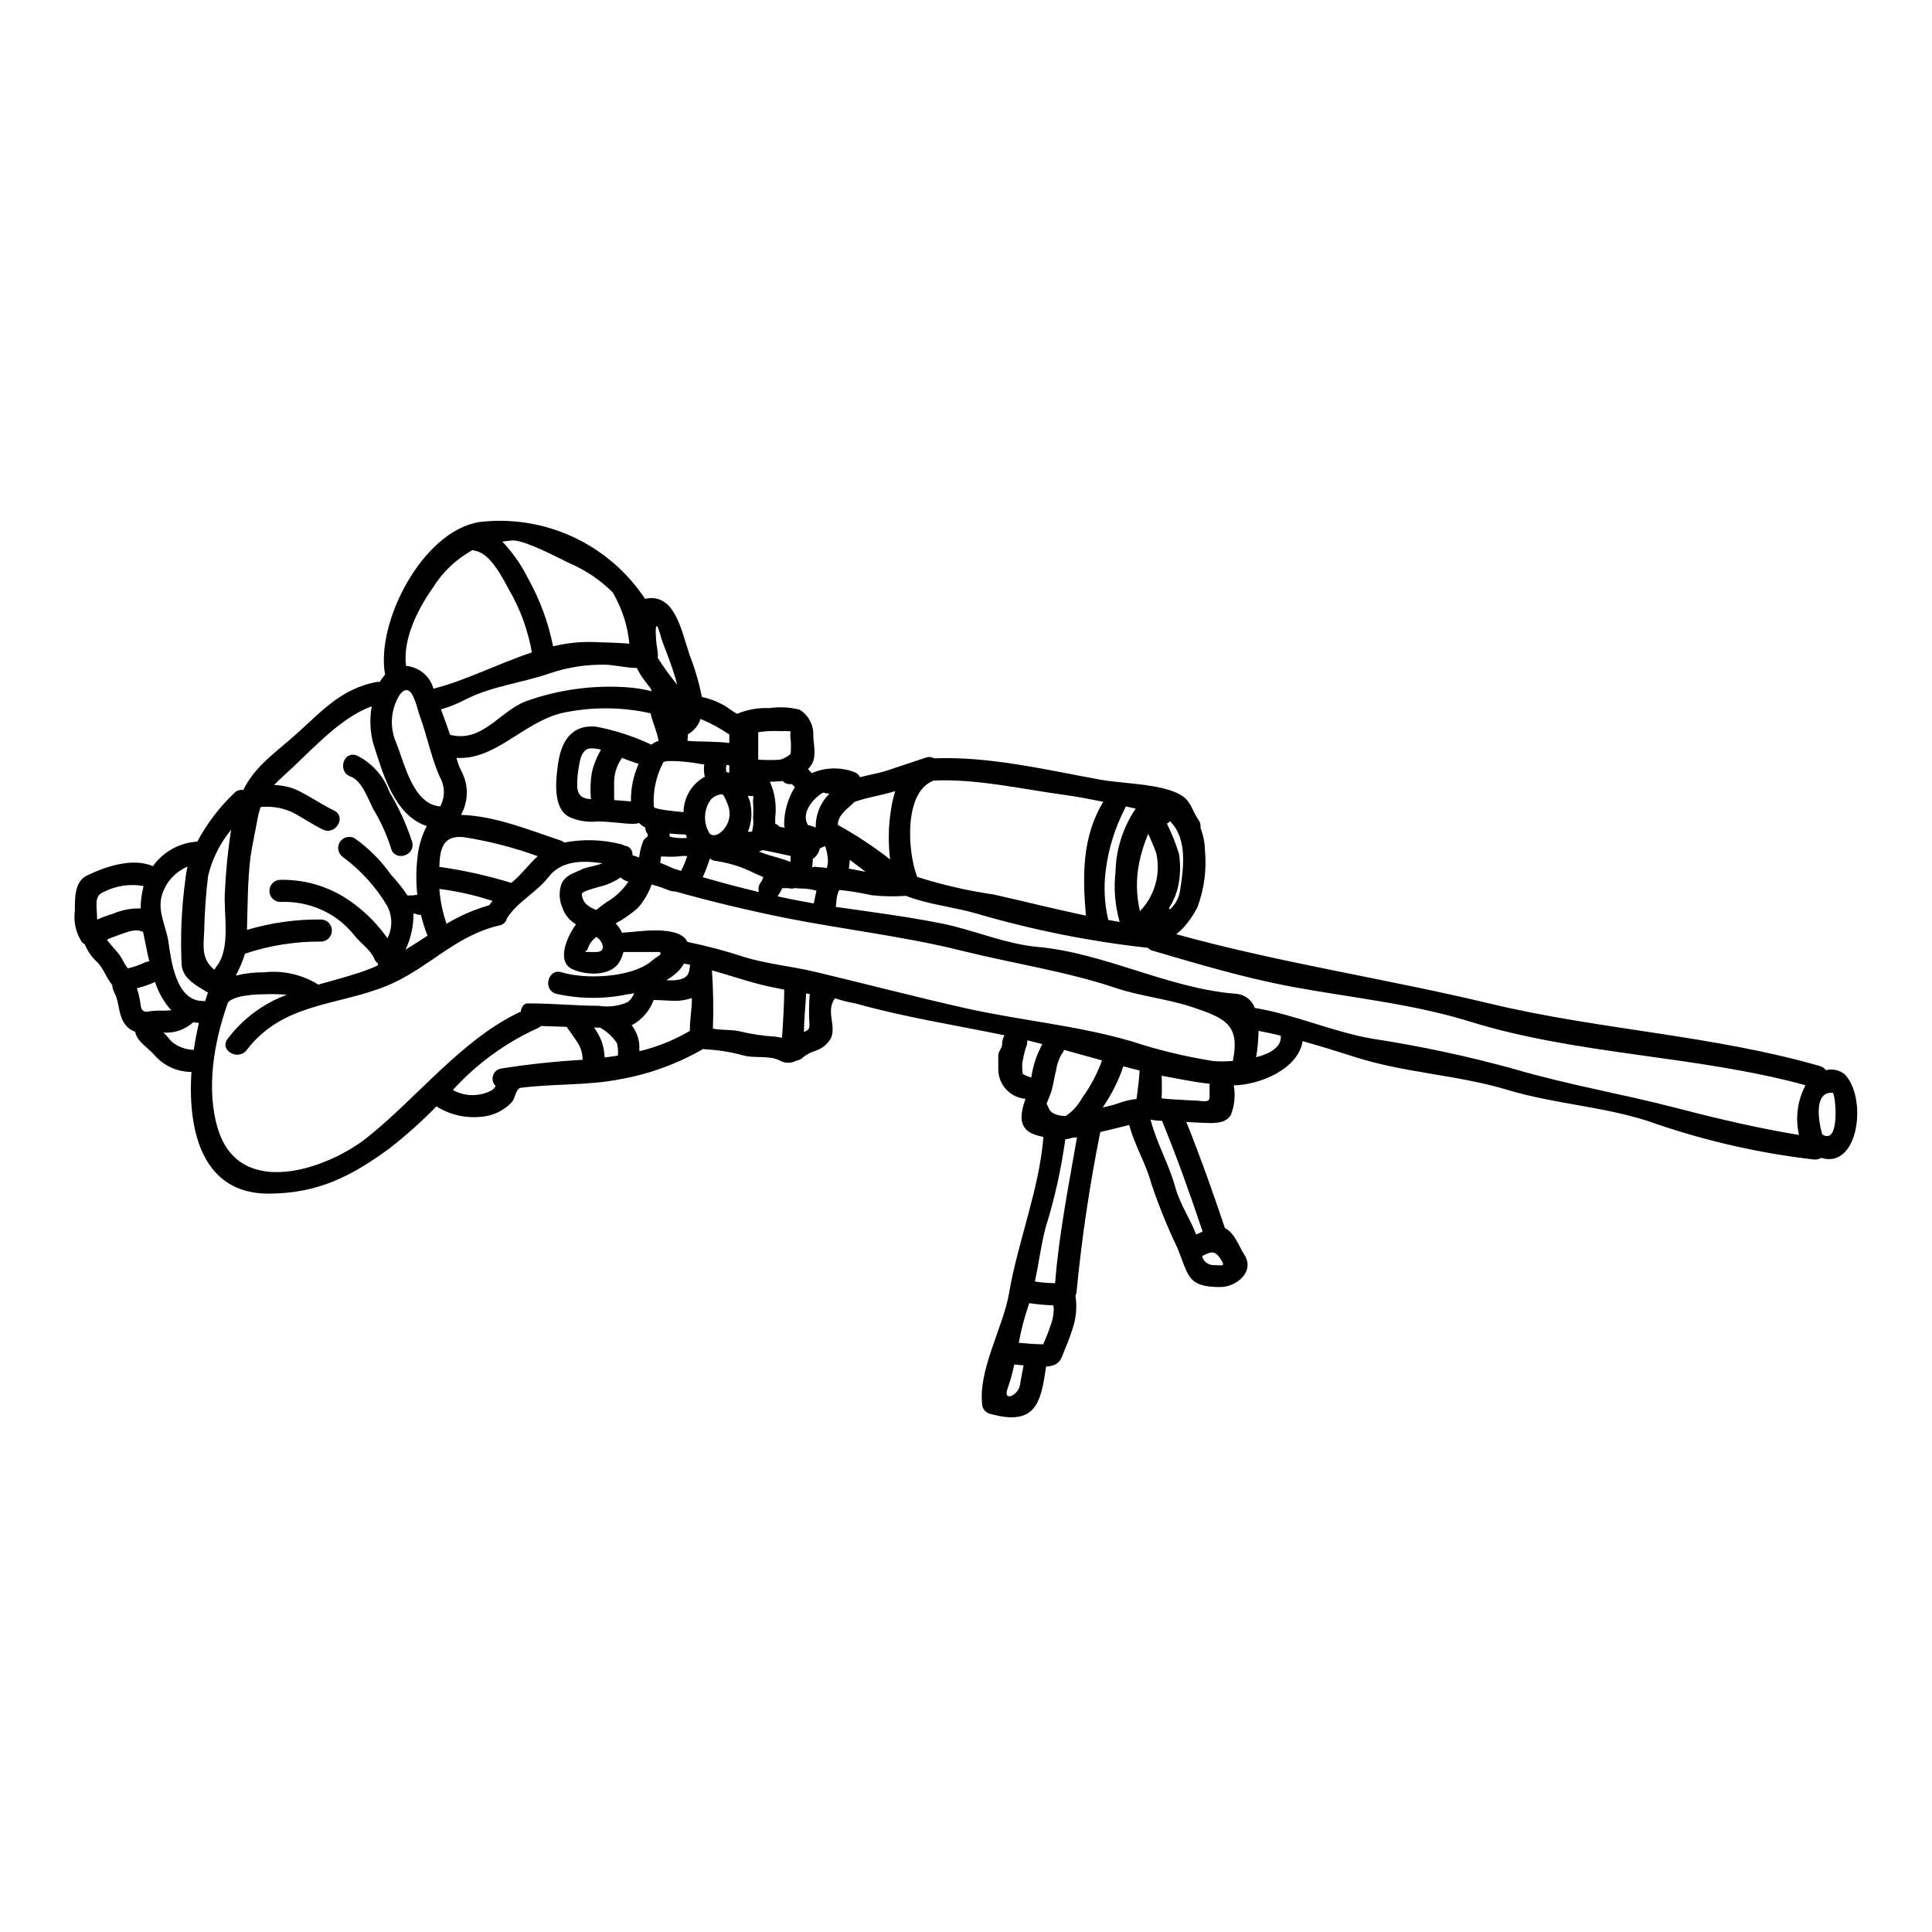 <?xml version="1.0" encoding="UTF-8"?>
<!-- Uploaded to: ICON Repo, www.svgrepo.com, Generator: ICON Repo Mixer Tools -->
<svg fill="#000000" width="800px" height="800px" version="1.1" viewBox="144 144 512 512" xmlns="http://www.w3.org/2000/svg">
 <g>
  <path d="m365.28 408.54c-2.547 3.484 0.457 7.203-1.094 10.629-0.848 1.48-2.191 2.617-3.793 3.207-1.281 0.367-2.481 0.973-3.543 1.777-0.453 0.508-1.078 0.828-1.754 0.895-1.371 0.801-3.066 0.801-4.434 0-2.953-1.477-6.668-0.484-9.773-1.375-3.297-0.902-6.688-1.441-10.102-1.605-0.125-0.023-0.25-0.074-0.395-0.102-6.75 3.898-14.117 6.602-21.785 7.996-8.855 1.777-17.969 1.18-26.824 2.344v-0.004c-0.098 0.09-0.199 0.176-0.309 0.254-0.762 0.512-1.043 2.469-1.652 3.258-0.504 0.648-1.105 1.215-1.781 1.68-1.574 1.199-3.418 1.996-5.371 2.316-4.223 0.703-8.562-0.062-12.293-2.168-0.246-0.129-0.48-0.289-0.688-0.477-3.828 3.934-7.918 7.609-12.242 10.992-10.281 7.609-19.316 12.168-32.348 12.168-17.438 0-21.402-16.57-20.359-32.246v-0.004c-3.68 0-7.188-1.559-9.648-4.289-1.707-2.086-4.809-3.691-5.269-6.363l-0.004-0.004c-1.379-0.477-2.519-1.473-3.18-2.773-1.301-2.285-1.02-5.012-2.215-7.328-0.387-0.707-0.621-1.488-0.684-2.293-1.504-1.777-2.289-4.328-3.938-6.031v0.004c-1.457-1.297-2.59-2.914-3.309-4.723-0.316-0.172-0.602-0.398-0.84-0.664-1.566-2.453-2.207-5.383-1.812-8.266 0-3.148-0.148-7.734 3.234-9.34 5.012-2.391 11.984-4.781 17.457-2.469h0.004c2.586-3.629 6.609-5.977 11.047-6.438 0.227-0.047 0.457-0.055 0.684-0.023 2.555-4.801 5.863-9.156 9.801-12.906 0.613-0.656 1.512-0.961 2.394-0.812 3.305-6.594 8.527-9.801 14.504-15.219 6.769-6.16 11.633-11.555 20.641-13.383 0.344-0.07 0.695-0.078 1.043-0.023 0.402-0.707 0.883-1.367 1.43-1.969-0.031-0.039-0.047-0.082-0.051-0.129-2.422-13.777 9.922-37.844 24.988-40.289 8.488-1.012 17.09 0.355 24.844 3.949 7.754 3.59 14.359 9.27 19.078 16.395 7.84-1.68 9.57 8.172 11.809 14.891 1.41 3.606 2.5 7.324 3.258 11.121 1.949 0.418 3.824 1.109 5.574 2.062 1.324 0.688 2.469 1.754 3.789 2.418 0.027 0 0.027 0 0.027-0.023v-0.004c2.68-1.121 5.574-1.637 8.477-1.504 2.664-0.367 5.375-0.234 7.988 0.395 2.414 1.473 3.82 4.152 3.668 6.977 0.074 2.363 0.891 5.316-0.395 7.477h0.004c-0.281 0.477-0.617 0.918-0.992 1.324 0.34 0.336 0.664 0.691 0.965 1.066 3.656-1.59 7.793-1.66 11.504-0.203 0.57 0.254 1.031 0.707 1.297 1.273 2.445-0.609 4.992-1.043 7.406-1.836 3.332-1.117 6.668-2.238 10-3.332h0.004c0.734-0.285 1.559-0.219 2.238 0.18 14.66-0.586 29.699 3.055 44.027 5.648 5.805 1.07 16.062 1.043 21.227 3.996 2.93 1.707 2.93 3.973 4.859 6.769h0.004c0.406 0.578 0.574 1.289 0.461 1.988 0.738 1.898 1.137 3.914 1.18 5.953 0.492 5.109-0.18 10.258-1.969 15.066-1.035 2.07-2.363 3.981-3.934 5.676-0.539 0.535-1.109 1.035-1.707 1.5 27.41 7.613 55.586 11.785 83.273 18.43 28.711 6.894 59.039 8.348 87.348 16.531h0.004c0.629 0.168 1.18 0.559 1.551 1.094 1.719-0.453 3.551-0.066 4.938 1.043 6.059 6.059 3.894 25.246-6.188 22.191-0.66 0.379-1.434 0.52-2.188 0.395-13.969-1.633-27.73-4.731-41.051-9.238-12.75-4.723-26.723-5.219-39.754-9.141-13.211-3.996-27.332-4.531-40.414-8.703-4.352-1.402-9.164-2.902-14.023-4.25-1.117 7.305-11.223 11.602-18.223 11.707 0 0.078 0.027 0.152 0.027 0.254h-0.004c0.414 2.559 0.133 5.176-0.816 7.586-1.375 2.363-4.481 2.188-6.977 2.113-1.629-0.051-3.231-0.152-4.832-0.254 3.738 9.238 7.051 18.656 10.234 28.121 2.648 1.402 3.59 4.633 5.168 7.086 2.875 4.531-2.215 8.551-6.363 8.551-8.883 0-8.348-3.027-11.414-10.406v-0.004c-2.66-5.551-4.969-11.266-6.918-17.105-1.453-5.367-4.434-10.078-5.828-15.449-2.598 0.711-5.269 1.273-7.688 1.887v0.125h-0.004c-2.805 13.941-4.894 28.02-6.262 42.176-0.027 0.379-0.129 0.754-0.301 1.094 0.402 2.547 0.254 5.148-0.434 7.637-0.664 2.297-1.48 4.551-2.445 6.742-0.609 1.426-0.84 2.879-2.289 3.742-0.805 0.402-1.695 0.609-2.594 0.609-1.43 9.543-2.621 15.934-14.867 12.547-1.004-0.25-1.785-1.035-2.035-2.039-1.324-9.391 5.512-20.742 7.086-30.004 2.363-13.777 7.988-27.41 9.09-41.328-0.535-0.129-1.07-0.254-1.605-0.395-5.293-1.449-4.582-5.512-3.148-9.723l-0.004 0.004c-4.039-0.336-7.16-3.688-7.203-7.738v-3.812c0-1.047 1.07-1.938 1.02-2.981-0.012-0.809 0.211-1.605 0.637-2.293-13.262-2.754-26.496-4.785-39.473-8.449-1.855-0.312-3.68-0.773-5.461-1.379zm261.71 36.141c4.809 2.902 3.438-11.047 2.672-11.098-4.883-0.281-3.894 6.977-2.754 11.047 0.031 0.023 0.059 0.023 0.082 0.051zm-6.234 0.098c-1.035-4.457-0.418-9.141 1.73-13.18-29.09-7.965-60.164-7.938-89.051-16.902-15.449-4.781-31.586-6.297-47.418-9.262-12.203-2.289-24.688-6.008-36.57-9.492-0.484-0.141-0.922-0.402-1.273-0.766-15.406-1.695-30.633-4.742-45.504-9.109-6.137-1.754-12.676-2.363-18.605-4.656-2.996 0.211-6 0.16-8.988-0.156-2.789-0.609-5.609-1.078-8.445-1.398-0.102 0.074-0.211 0.137-0.332 0.18-0.348 0.816-0.562 1.684-0.637 2.57 0 0.582-0.066 1.16-0.203 1.727 9.289 1.328 18.781 2.547 27.973 4.375 8.473 1.68 16.973 5.477 25.586 6.238 17.871 1.629 34.691 11.043 52.508 12.418l-0.004 0.004c2.266 0.125 4.234 1.602 4.988 3.742 10.461 1.703 20.543 6.297 31.094 8.145 12.668 1.938 25.211 4.617 37.566 8.016 14.098 4.172 28.965 6.668 43.191 10.383 10.797 2.801 21.453 5.32 32.395 7.125zm-143.88-20.59c3.742-0.965 6.82-2.723 6.543-5.727-1.969-0.48-3.973-0.914-5.902-1.27-0.016 2.348-0.227 4.688-0.641 6.996zm-6.16 0.969c1.938-9.543-1.883-11.301-10.789-14.277-6.621-2.191-13.723-2.856-20.359-5.094-13.031-4.375-27.312-6.492-40.723-9.84-15.246-3.816-31.332-5.625-46.805-8.707-9.699-1.969-19.523-4.297-29.195-7.023l0.004 0.004c-0.441 0.035-0.883-0.023-1.297-0.176-0.734-0.285-1.477-0.535-2.211-0.844-0.895-0.254-1.758-0.559-2.648-0.816l-0.004 0.004c-0.02 0.113-0.055 0.223-0.102 0.328-0.828 2.176-2.039 4.184-3.582 5.93-1.785 1.582-3.75 2.945-5.856 4.07 0.723 0.715 1.301 1.562 1.707 2.496 0.141-0.039 0.285-0.062 0.43-0.078 2.547 0 12.73-1.969 16.16 1.449 0.305 0.305 0.555 0.656 0.742 1.043 5.094 1.035 10.125 2.375 15.062 4.008 6.059 1.832 12.648 2.469 18.805 3.918 13.188 3.148 26.445 6.621 39.656 9.598 14.504 3.258 29.648 4.582 43.977 8.758v-0.004c7.117 2.344 14.414 4.113 21.812 5.281 1.738 0.133 3.481 0.125 5.219-0.027zm-5.062 54.109c2.039 0 3.234 0.586 1.91-1.477-1.703-2.723-2.797-1.969-4.988-0.941 0.312 1.441 1.602 2.457 3.078 2.418zm-1.109-47.34c-0.008-0.234 0-0.473 0.023-0.711-4.199-0.457-7.66-1.219-12.75-2.137v0.125c0 0.078 0.051 0.125 0.051 0.176 0 1.629 0.102 3.668-0.027 5.703 0.945 0.074 2.113 0.203 2.445 0.227 2.312 0.102 4.481 0.309 6.797 0.359 1.398 0.047 3.461 0.762 3.461-0.895zm-3.543 39.246c0.535-0.254 1.121-0.535 1.703-0.789-3.305-9.875-6.82-19.773-10.766-29.371v0.004c-1.016 0.008-2.031-0.094-3.027-0.305 1.551 6.133 4.914 11.887 6.59 18.043 1.219 4.426 3.894 8.191 5.5 12.418zm-4.332-90.781c0.941-5.957 2.188-14.125-2.648-18.781v-0.004c-0.195 0.285-0.469 0.508-0.785 0.641 1.258 2.555 2.32 5.199 3.18 7.914 0.422 2.543 0.422 5.141 0 7.684-0.398 2.441-1.301 4.773-2.644 6.848 0.105 0.094 0.191 0.203 0.25 0.332 1.355-1.223 2.285-2.848 2.648-4.633zm-10.434 4.938v-0.004c3.852-4.086 5.418-9.82 4.172-15.293-0.633-1.805-1.426-3.438-2.109-5.062-1.09 2.531-1.91 5.168-2.445 7.871-0.824 4.188-0.738 8.5 0.254 12.652 0.051-0.039 0.078-0.117 0.129-0.168zm-0.227 42.375c-1.453-0.359-2.879-0.738-4.301-1.121h-0.004c-1.312 3.867-3.152 7.531-5.469 10.895 1.812-0.367 3.598-0.871 5.34-1.504 1.18-0.355 2.391-0.605 3.617-0.734 0.332-2.523 0.684-5.016 0.816-7.535zm-1.02-69.43c-0.039-0.023-0.082-0.031-0.129-0.023-0.844-0.18-1.68-0.359-2.547-0.535h0.004c-0.082 0.332-0.215 0.648-0.395 0.941-2.484 4.898-4.117 10.18-4.84 15.625-0.637 4.504-0.426 9.086 0.617 13.516 1.016 0.176 2.035 0.355 3.027 0.535h-0.004c-1.238-4.34-1.609-8.879-1.094-13.363 0.141-5.965 2-11.762 5.359-16.695zm-14.254 76.75c2.231-3.066 4.019-6.434 5.316-10l-10.078-2.801h0.004c-0.145 0.477-0.398 0.914-0.742 1.273-0.699 1.309-1.164 2.731-1.371 4.199-0.508 1.859-0.688 3.766-1.27 5.598-0.359 1.07-0.844 2.137-1.246 3.231h-0.004c0.219 0.297 0.391 0.621 0.508 0.969 0.535 1.629 2.394 2.215 4.559 2.266v0.004c1.809-1.203 3.293-2.828 4.324-4.738zm1.043-48.383c-0.891-10.383-1.094-20.77 4.606-30.16-3.438-0.684-6.894-1.375-10.355-1.832-11.453-1.555-23.086-4.301-34.664-3.793-0.129 0.078-0.281 0.152-0.434 0.23-7.328 3.305-6.469 18.578-3.867 25.297v0.004c6.644 2.117 13.457 3.684 20.359 4.684 8.07 1.812 16.184 3.875 24.355 5.582zm-2.363 58.742c-0.434 0.074-0.867 0.098-1.301 0.148l0.004 0.004c-0.586 0.191-1.191 0.324-1.805 0.395-1.094 7.961-2.848 15.816-5.246 23.488-1.18 4.582-1.805 9.492-2.801 14.199 1.77 0.273 3.555 0.418 5.344 0.434 0.992-12.812 3.613-25.934 5.805-38.66zm-7.129 50.223c0.609-1.473 0.938-3.043 0.969-4.633-0.051-0.348-0.078-0.695-0.082-1.043-2.144-0.066-4.285-0.262-6.41-0.582-0.102 0.305-0.203 0.633-0.309 0.941v-0.004c-1.055 3.125-1.879 6.324-2.465 9.57 2.164 0.203 4.352 0.395 6.469 0.395 0.25-0.535 0.48-1.094 0.711-1.652 0.379-0.988 0.812-1.973 1.117-2.992zm-4.977-66.07c0.43-3.098 1.422-6.094 2.93-8.832-1.375-0.355-2.57-0.684-3.938-1.016-0.078 0.316-0.125 0.641-0.129 0.969v0.023c-0.086 0.406-0.219 0.801-0.395 1.18-0.355 1.219-0.633 2.461-0.836 3.715-0.098 1.02-0.062 2.047 0.102 3.055 0.102 0.051 0.199 0.078 0.332 0.152h-0.004c0.609 0.34 1.262 0.59 1.938 0.754zm-2.062 76.305c-0.812-0.078-1.625-0.152-2.441-0.254v-0.004c-0.461 2.191-1.062 4.352-1.805 6.465-1.301 3.566 2.875 1.781 3.305-1.043 0.27-1.758 0.645-3.461 0.953-5.164zm-33.988-152.2c-0.125 0.055-0.258 0.094-0.391 0.125-3.387 1.047-7.051 1.527-10.332 2.723h-0.066c-1.836 1.887-4.301 3.234-4.457 6.109h0.004c4.859 2.684 9.496 5.75 13.875 9.164-0.531-4.266-0.473-8.582 0.176-12.828 0.246-1.797 0.645-3.566 1.191-5.293zm-7.871 21.402c-1.402-1.043-2.801-2.137-4.176-3.18-0.074 0.762-0.152 1.551-0.25 2.344 1.508 0.227 2.957 0.559 4.434 0.836zm-10.285-0.992c0.207-0.633 0.309-1.297 0.309-1.965-0.059-1.289-0.293-2.566-0.691-3.793-0.609 0-1.094 0.508-1.477 0.508h0.004c-0.207 1.145-0.867 2.152-1.832 2.801-0.051 1.07-0.129 1.781-0.129 1.781-0.012 0.148-0.039 0.293-0.074 0.434 0.281 0.051 0.535-0.176 0.789-0.129 1.074 0.238 2.144 0.109 3.109 0.363zm0.688-19.723h0.004c-0.562-0.031-1.117-0.125-1.656-0.277-2.547 1.375-5.957 5.391-4.047 8.551 0 0.027 0.023 0.051 0.023 0.078l0.004-0.004c0.371 0.047 0.738 0.133 1.094 0.254 0.457 0.152 0.688 0.281 0.969 0.359-0.078-3.356 1.234-6.594 3.621-8.953zm-3.414 25.707h-0.023 0.004c-0.988-0.281-2.004-0.457-3.027-0.535-0.461-0.027-1.574-0.027-2.723-0.152-0.254 0.09-0.52 0.141-0.789 0.152-0.84-0.137-1.691-0.168-2.543-0.102-0.312 0.762-0.723 1.48-1.223 2.137 3.207 0.711 6.414 1.324 9.598 1.887 0.281-1.141 0.434-2.242 0.738-3.387zm-1.805 27.41c-0.305-0.051-0.633-0.129-0.941-0.18-0.152 3.387-0.559 6.848-0.586 10.207 0.844-0.305 1.477-0.609 1.477-1.777v-0.004c-0.184-2.746-0.16-5.504 0.059-8.246zm-4.328-54.188c0.125-0.227 0.309-0.395 0.434-0.609-0.176-0.223-0.371-0.426-0.586-0.609-0.305-0.309-0.125-0.203-0.25-0.254l-0.004-0.004c-0.109 0.023-0.219 0.031-0.328 0.027-0.793 0.066-1.566-0.246-2.09-0.84-1.125 0.133-2.254 0.199-3.387 0.203 1.332 2.977 1.816 6.262 1.402 9.492v1.633c0.441 0.145 0.832 0.418 1.121 0.785 0.188 0.027 0.375 0.07 0.559 0.125 0.281 0.027 0.559 0.078 0.84 0.129v0.004c-0.094-0.332-0.145-0.676-0.156-1.02 0.051-3.18 0.898-6.293 2.457-9.062zm-0.695-9.695c0.117-1.465 0.086-2.941-0.102-4.402-0.074-1.121 0.461-1.402-0.586-1.402h-1.969c-1.992-0.109-3.988-0.016-5.957 0.281v7.281c1.883 0.121 3.769 0.129 5.652 0.023 0.598-0.059 2.856-1.094 2.961-1.781zm-0.074 28.836c0.023-0.512 0.051-1.02 0.074-1.555-2.754-0.609-5.75-1.246-7.406-1.574h-0.004c-0.328 0.156-0.664 0.289-1.016 0.395 0.508 0.203 1.016 0.395 1.527 0.586 2.082 0.723 4.602 1.254 6.82 2.148zm-2.121 44.914c0.254-3.691 0.434-7.356 0.484-11.043-2.598-0.512-5.168-1.043-7.711-1.73-3.488-0.941-7.477-2.266-11.453-3.387 0.352 5.141 0.438 10.297 0.254 15.449 2.141 0.457 5.32 0.227 7.086 0.711 3.062 0.746 6.188 1.215 9.34 1.402 0.625 0.07 1.246 0.184 1.855 0.328 0.07-0.605 0.094-1.164 0.145-1.73zm-5.644-39.621c0.266-0.375 0.465-0.797 0.582-1.246-0.789-0.332-1.574-0.711-2.344-1.02-3.191-1.637-6.629-2.734-10.18-3.254-0.609-0.027-1.191-0.266-1.652-0.668-0.52 1.695-1.148 3.352-1.883 4.965 4.941 1.426 9.898 2.754 14.891 3.938h-0.004c-0.262-0.945-0.043-1.961 0.59-2.715zm-2.141-17.027h-0.004c0.094-1.363 0.094-2.731 0-4.094-0.074-0.969 0.395-1.629-0.125-1.605-0.395 0-0.84-0.023-1.27-0.051 0.074 0.18 0.152 0.359 0.199 0.512v-0.004c0.109 0.207 0.203 0.418 0.285 0.637 0.113 0.301 0.18 0.621 0.199 0.941 0.539 2.488 0.305 5.078-0.66 7.434 0.367 0.043 0.738 0.016 1.094-0.078 0.348-1.199 0.445-2.453 0.277-3.691zm-6.297-11.887v-1.969c-0.25-0.051-0.484-0.074-0.734-0.102h-0.004c-0.164 0.617-0.172 1.266-0.027 1.887 0.266 0.059 0.512 0.109 0.773 0.184zm0-7.871v-2.262h-0.004c-2.394-1.625-4.941-3.004-7.609-4.125-0.578 1.73-1.773 3.191-3.359 4.098-0.051 1.02-0.102 1.68-0.102 1.68v0.051c3.68 0.262 7.445 0.082 11.082 0.566zm-1.426 22.828h-0.004c1.445-1.68 1.891-4 1.176-6.098-0.254-0.66-1.117-3.203-1.73-3.148h-0.004c-1.117 0.09-2.16 0.602-2.922 1.422-1.922 2.652-2.043 6.207-0.309 8.984 1.23 1.141 2.938-0.109 3.801-1.152zm-5.066-13.895v0.004c-0.254-1.07-0.305-2.176-0.152-3.262-0.609-0.043-1.215-0.137-1.809-0.277-0.711-0.176-8.629-1.18-9.055-0.227v-0.004c-1.91 3.602-2.773 7.668-2.496 11.734 0.078 0.66 5.168 1.18 7.871 1.426h0.004c0.047-3.801 2.07-7.297 5.344-9.227 0.074-0.055 0.199-0.105 0.305-0.156zm-3.438 59.145v-0.508 0.004c-1.473 0.535-3.039 0.785-4.606 0.734-1.836 0-3.715-0.203-5.512-0.203-1.039 2.867-3.102 5.246-5.793 6.68 0.254 0.332 0.508 0.816 0.711 1.145h0.004c0.738 1.23 1.172 2.617 1.27 4.047 0.027 0.508 0 1.117 0.027 1.703 4.703-1.125 9.215-2.945 13.383-5.394-0.082-2.633 0.527-5.781 0.527-8.195zm-0.508-8.73v0.004c-0.016-0.195-0.008-0.391 0.027-0.586-0.535-0.125-1.07-0.199-1.605-0.305-0.309 0.543-0.664 1.055-1.066 1.527-1.039 1.152-2.262 2.121-3.617 2.875 2.856 0.152 5.984-0.047 6.137-3.027 0.02-0.164 0.066-0.324 0.137-0.477zm-0.734-29.422h-1.121l-0.004 0.004c-1.457 0.188-2.934 0.246-4.402 0.184-0.473-0.066-0.953-0.066-1.426 0-0.012 0.547-0.078 1.09-0.199 1.625 1.242 0.484 2.469 1.07 3.688 1.574 0.637 0.203 1.246 0.395 1.887 0.586 0.004-0.055 0.02-0.109 0.051-0.152 0.617-1.223 1.133-2.496 1.539-3.809zm-0.051-4.781c-0.102-0.309-0.203-0.586-0.309-0.895-1.246-0.023-2.723-0.102-4.301-0.281v0.789c0.227 0.074 0.484 0.148 0.711 0.199v0.008c1.289 0.242 2.602 0.309 3.91 0.191zm-2.57-40.57c-1.301-5.144-3.867-10.918-4.301-12.574-2.012-7.535-1.375 1.375-1.043 2.754 0.102 0.633 0.176 1.27 0.227 1.934v0.004c0.012 0.234-0.016 0.465-0.082 0.688 1.582 2.516 3.32 4.922 5.211 7.207zm-4.406 71.438v0.008c-0.07-0.207-0.113-0.422-0.125-0.641h-9.723c-0.234 0.973-0.621 1.902-1.145 2.758-2.363 3.766-8.758 3.41-12.27 1.859-4.656-2.039-1.324-9.055 0.84-11.938v-0.004c-1.66-0.965-2.926-2.488-3.562-4.301-0.957-2.098-1.031-4.488-0.207-6.641 1.223-2.266 3.258-2.598 5.371-3.664 1.066-0.535 3.613-0.844 5.418-1.574-5.168-0.762-10.867-0.844-14.332 3.664-3.078 3.973-8.297 6.617-10.941 10.84h0.004c-0.027 0.004-0.047 0.023-0.051 0.051-0.215 0.988-1.012 1.746-2.012 1.91-11.934 2.754-18.938 11.578-29.914 16.035-13.234 5.367-27.41 4.406-37.059 17-2.262 2.953-7.352 0.027-5.039-2.977h0.004c4.004-5.324 9.453-9.379 15.703-11.684-2.031-0.168-4.07-0.211-6.109-0.125-2.012 0-8.121 0.227-9.598 2.312l0.004 0.004c-0.012 0.105-0.039 0.207-0.074 0.305-3.59 10.18-5.703 22.574-2.496 33.086 5.75 18.781 28.961 10.582 39.359 2.391 13.188-10.383 25.348-26.34 40.875-33.492 0.176-1.18 0.789-2.188 1.832-2.188 7.637 0 12.594 0.633 18.863 0.633h-0.004c2.586 0.414 5.234 0.082 7.637-0.965 0.801-0.613 1.41-1.445 1.754-2.391-0.617 0.152-1.25 0.262-1.883 0.328-6.238 1.293-12.68 1.23-18.895-0.176-3.586-1.121-2.035-6.82 1.574-5.676 6.086 1.91 18.07 1.449 23.391-2.672h0.004c0.902-0.738 1.84-1.426 2.816-2.062zm-0.555-56.59c-0.176-1.008-0.434-2.004-0.766-2.977-0.457-1.477-1.043-2.852-1.348-4.328h0.004c-7.828-1.746-15.945-1.746-23.773 0-10.234 2.644-17.254 12.395-27.668 11.832 0.316 1.262 0.777 2.484 1.379 3.641 1.879 3.602 1.809 7.91-0.18 11.453 9.055 0.281 18.02 3.996 26.418 6.793 0.352 0.117 0.68 0.301 0.969 0.535 4.957-0.949 10.062-0.801 14.957 0.434 0.352 0.062 0.688 0.199 0.988 0.395 0.625 0.043 1.203 0.344 1.602 0.824 0.395 0.48 0.582 1.102 0.512 1.723 0.586 0.199 1.18 0.395 1.758 0.582 0.18-1.5 0.547-2.969 1.094-4.379 0.285-0.488 0.691-0.895 1.18-1.18 0.023-0.203 0.035-0.406 0.027-0.609-0.43-0.496-0.664-1.129-0.664-1.781-0.613-0.301-1.172-0.699-1.652-1.184-0.48 0.145-0.977 0.223-1.477 0.23-2.547 0-6.109-0.637-9.543-0.637v-0.004c-2.547 0.281-5.121-0.129-7.457-1.18-4.531-2.312-3.543-10.051-3.004-13.996 0.84-5.957 3.488-10.512 10.023-9.953h0.004c5.09 0.961 10.035 2.566 14.715 4.785 0.566-0.453 1.211-0.797 1.902-1.02zm-1.801-13.148c-0.102-0.227-0.18-0.434-0.285-0.711-0.789-1.016-1.574-2.066-2.363-3.148l0.004-0.004c-0.496-0.738-0.938-1.512-1.32-2.312-2.672 0.023-5.512-0.715-8.07-0.844-5.078-0.129-10.141 0.641-14.957 2.266-7.43 2.594-15.09 3.305-22.219 6.871v0.004c-2.117 1.121-4.344 2.023-6.644 2.695 0.816 2.238 1.656 4.481 2.422 6.742h0.023c8.578 2.141 12.988-6.184 20.074-8.906 8.5-3.035 17.535-4.301 26.543-3.715 2.293 0.148 4.566 0.508 6.793 1.062zm-5.512 29.219 0.004-0.004c-0.062-3.434 0.633-6.84 2.039-9.973-1.477-0.484-2.981-0.992-4.43-1.574-0.027 0.027-0.027 0.078-0.051 0.102-1.227 1.75-1.926 3.82-2.012 5.957v5.117c1.844 0.137 3.547 0.281 4.438 0.363zm-0.66 21.254v-0.004c-0.773-0.18-1.484-0.57-2.059-1.121-1.461 0.988-3.066 1.742-4.762 2.242-0.66 0.203-5.625 1.352-5.547 2.188 0.25 2.496 1.859 3.363 3.816 4.199 0.891-0.711 1.777-1.426 2.723-2.062h0.004c2.332-1.348 4.32-3.211 5.809-5.453zm-2.797 46.09v-0.027c0.102-1.121 0.004-2.25-0.277-3.336-1.156-1.656-2.66-3.035-4.406-4.047-0.535 0-1.066 0-1.629-0.023 0.781 1.082 1.434 2.254 1.938 3.488 0.516 1.43 0.809 2.93 0.863 4.453 1.152-0.164 2.328-0.312 3.496-0.516zm3.039-109.16c-0.43-4.531-1.801-8.926-4.023-12.902-0.145-0.203-0.266-0.426-0.355-0.66-3.348-3.332-7.305-5.992-11.656-7.84-2.109-0.992-11.758-6.184-15.039-5.957-0.941 0.074-1.754 0.176-2.598 0.309 2.738 2.871 5.027 6.141 6.797 9.695 3.156 5.633 5.402 11.727 6.66 18.062 3.519-0.879 7.141-1.262 10.766-1.148 3.086 0.152 6.32 0.152 9.449 0.441zm-8.832 81.711c3.106 0 1.527-3.18 0.129-3.969-0.027 0-0.027 0-0.051-0.027v0.004c-1.172 0.844-2.016 2.066-2.394 3.461-0.992 0.48-0.66 0.531 0.965 0.531zm1.324-53.625-0.004 0.004c-0.867-0.238-1.77-0.359-2.672-0.355-2.188 0.102-2.82 2.441-3.102 4.328-0.406 1.969-0.586 3.977-0.535 5.984 0.25 2.492 1.777 3.051 3.637 3.148-0.219-2.352-0.141-4.719 0.234-7.051 0.504-2.129 1.324-4.172 2.438-6.055zm-4.887 82.184c0.016-1.484-0.371-2.945-1.121-4.223-0.965-1.551-2.086-3.004-3.102-4.504-2.621-0.078-5.016-0.18-6.848-0.23v-0.004c-0.312 0.328-0.695 0.57-1.121 0.715-8.418 3.867-15.969 9.398-22.195 16.262 3.231 1.789 7.148 1.801 10.383 0.027 0.418-0.277 0.742-0.664 0.945-1.121-0.707-0.703-0.969-1.734-0.691-2.691 0.281-0.957 1.066-1.68 2.039-1.891 7.191-1.141 14.438-1.922 21.711-2.34zm-17.816-47.797c2.008-1.859 3.816-4.25 5.926-6.16h0.004c-6.231-2.25-12.652-3.918-19.188-4.984-6.008-0.844-6.746 3.106-6.898 7.812h-0.004c6.465 0.914 12.848 2.336 19.09 4.25zm4.375-60.164h0.004c-1.031-5.883-3.102-11.539-6.109-16.699-1.68-3.078-4.887-9.516-8.832-10.207v0.004c-0.262-0.047-0.52-0.125-0.762-0.23-4.332 2.375-7.969 5.828-10.562 10.031-3.938 5.547-8.02 13.59-7.086 20.691 3.449 0.273 6.356 2.688 7.254 6.027 8.512-2.137 17.215-6.668 26.098-9.617zm-11.305 67.008c0.281-0.395 0.586-0.762 0.891-1.145-4.586-1.512-9.309-2.578-14.102-3.18 0.23 3.148 0.871 6.258 1.91 9.238 3.531-2.137 7.332-3.789 11.301-4.914zm-12.988-26.188v0.004c1.301-2.391 1.293-5.281-0.027-7.664-2.312-5.062-3.438-11.02-5.367-16.289-0.844-2.262-2.113-9.746-5.293-5.699h-0.004c-2.434 3.832-2.797 8.625-0.969 12.777 2.262 5.598 4.449 16.289 11.66 16.875zm-3.363 34.242v0.004c-0.699-1.797-1.285-3.637-1.754-5.512-0.094-0.012-0.188-0.02-0.281-0.023-0.535 0.074-1.094-0.332-1.652-0.332l-0.035 0.004c0.027 3.316-0.695 6.598-2.113 9.594 1.988-1.203 3.898-2.473 5.828-3.719zm-2.695-20.383v0.004c0.258-3.023 1.105-5.965 2.492-8.66-8.602-2.852-11.602-13.777-14.254-22.145-0.785-3.137-0.898-6.406-0.328-9.594-7.785 2.797-14.957 10.559-20.793 16.059-1.934 1.832-3.637 3.281-5.09 4.809v0.004c2.258 0.031 4.481 0.551 6.516 1.527 3.203 1.602 6.133 3.637 9.363 5.215 3.414 1.629 0.434 6.691-2.953 5.043-2.852-1.379-5.449-3.234-8.266-4.66h0.004c-2.586-1.137-5.418-1.582-8.223-1.297-0.375 1.059-0.656 2.148-0.84 3.254-0.309 1.805-1.605 8.043-1.812 9.723-0.84 6.617-0.762 13.055-0.965 19.574h0.004c6.383-1.902 13.02-2.832 19.68-2.754 1.574 0.059 2.82 1.352 2.82 2.926 0 1.574-1.246 2.867-2.82 2.926-6.867-0.062-13.699 1.02-20.207 3.207-0.633 2.008-1.449 3.949-2.445 5.805 2.441-0.598 4.945-0.887 7.457-0.867 5.035-0.566 10.109 0.582 14.406 3.258 3.613-1.02 7.352-2.012 11.301-3.309 1.527-0.512 3.019-1.105 4.481-1.781v-0.152l0.074-0.309c-0.465-0.328-0.82-0.789-1.02-1.32-0.992-2.344-3.586-4.098-5.164-6.031-1.727-2.219-3.836-4.106-6.234-5.574-4.055-2.441-8.738-3.637-13.465-3.434-1.617 0-2.93-1.312-2.93-2.93 0-1.617 1.312-2.93 2.93-2.93 7.086-0.137 14.008 2.144 19.621 6.469 3.367 2.523 6.312 5.562 8.73 9.008 1.367-2.668 1.359-5.836-0.023-8.5-2.996-5.051-6.969-9.453-11.684-12.953-1.32-0.855-1.734-2.602-0.938-3.957 0.797-1.359 2.523-1.848 3.914-1.109 3.769 2.656 7.051 5.945 9.699 9.723 1.594 1.703 3.051 3.535 4.352 5.469 1.043 0 0.734 0 1.324-0.023 0.395-0.027 0.816-0.102 1.27-0.176-0.344-3.164-0.34-6.356 0.008-9.52zm-51.016 9.137c0.238-5.625 0.789-11.234 1.656-16.797-2.926 3.543-5.008 7.703-6.086 12.164-0.602 4.918-0.949 9.863-1.043 14.816-0.305 4.809-0.508 7.352 2.699 10.105 0.141-0.258 0.293-0.504 0.457-0.742 3.977-4.723 1.988-13.91 2.316-19.547zm-4.836 27.551v0.004c0.039-0.422 0.176-0.824 0.395-1.184-2.852-1.781-6.617-3.562-7-7.277-0.379-7.547-0.055-15.113 0.969-22.602 0.113-1.191 0.316-2.379 0.609-3.539-3.43 1.422-5.992 4.371-6.922 7.965-1.02 4.098 1.27 8.07 1.832 11.961 0.715 4.859 1.969 15.906 9.316 15.676v0.004c0.133 0.012 0.266 0.035 0.391 0.078 0.098-0.285 0.176-0.535 0.281-0.789 0.031-0.102 0.078-0.203 0.133-0.293zm-2.035 6.82c-0.512-0.051-1.02-0.098-1.504-0.176-2.164 1.988-5.062 2.977-7.988 2.727 0.074 0.051 0.152 0.074 0.227 0.125 0.816 0.738 1.477 1.758 2.289 2.496h0.004c1.617 1.234 3.586 1.922 5.625 1.969 0.348-2.481 0.816-4.906 1.352-7.141zm-10.867-3.254v0.004c1.184 0.031 2.363 0.004 3.543-0.082-1.949-2.172-3.414-4.731-4.301-7.508-1.559 0.703-3.176 1.258-4.84 1.652l0.074 0.152c0.336 1.008 0.59 2.035 0.766 3.078 0.23 1.379 0.152 3.148 1.91 2.981 0.941-0.156 1.895-0.25 2.852-0.277zm-3.711-12.652c0.441-0.234 0.926-0.367 1.426-0.395-0.66-2.773-1.121-5.473-1.605-7.637-0.023-0.074-0.023-0.125-0.051-0.199h-0.004c-0.109-0.027-0.219-0.062-0.328-0.102-1.969-0.816-4.199 0.332-6.082 0.941-0.918 0.305-1.781 0.66-2.672 0.992-0.203 0.152-0.332 0.203-0.457 0.309v-0.004c0.008 0.031 0.023 0.059 0.051 0.074 1.066 1.477 2.418 2.695 3.461 4.199 0.609 0.891 1.043 2.012 1.68 2.852 0.109 0.152 0.227 0.297 0.355 0.434 1.453-0.344 2.871-0.832 4.227-1.465zm-0.867-14.43c0.012-2.004 0.277-3.996 0.789-5.93-3.664-0.672-7.449-0.09-10.742 1.652-2.418 0.945-1.625 3.793-1.625 6.059 0 0.395 0.023 0.789 0.051 1.18 1.359-0.617 2.762-1.137 4.195-1.551 2.312-0.996 4.816-1.477 7.332-1.41z"/>
  <path d="m253.25 367.21c0.867 3.664-4.758 5.215-5.625 1.551-1.184-3.668-2.789-7.188-4.789-10.484-1.242-2.496-3.004-7.457-5.902-8.473-3.543-1.223-2.012-6.871 1.555-5.625 4.086 1.996 7.227 5.512 8.754 9.797 2.508 4.16 4.527 8.605 6.008 13.234z"/>
 </g>
</svg>